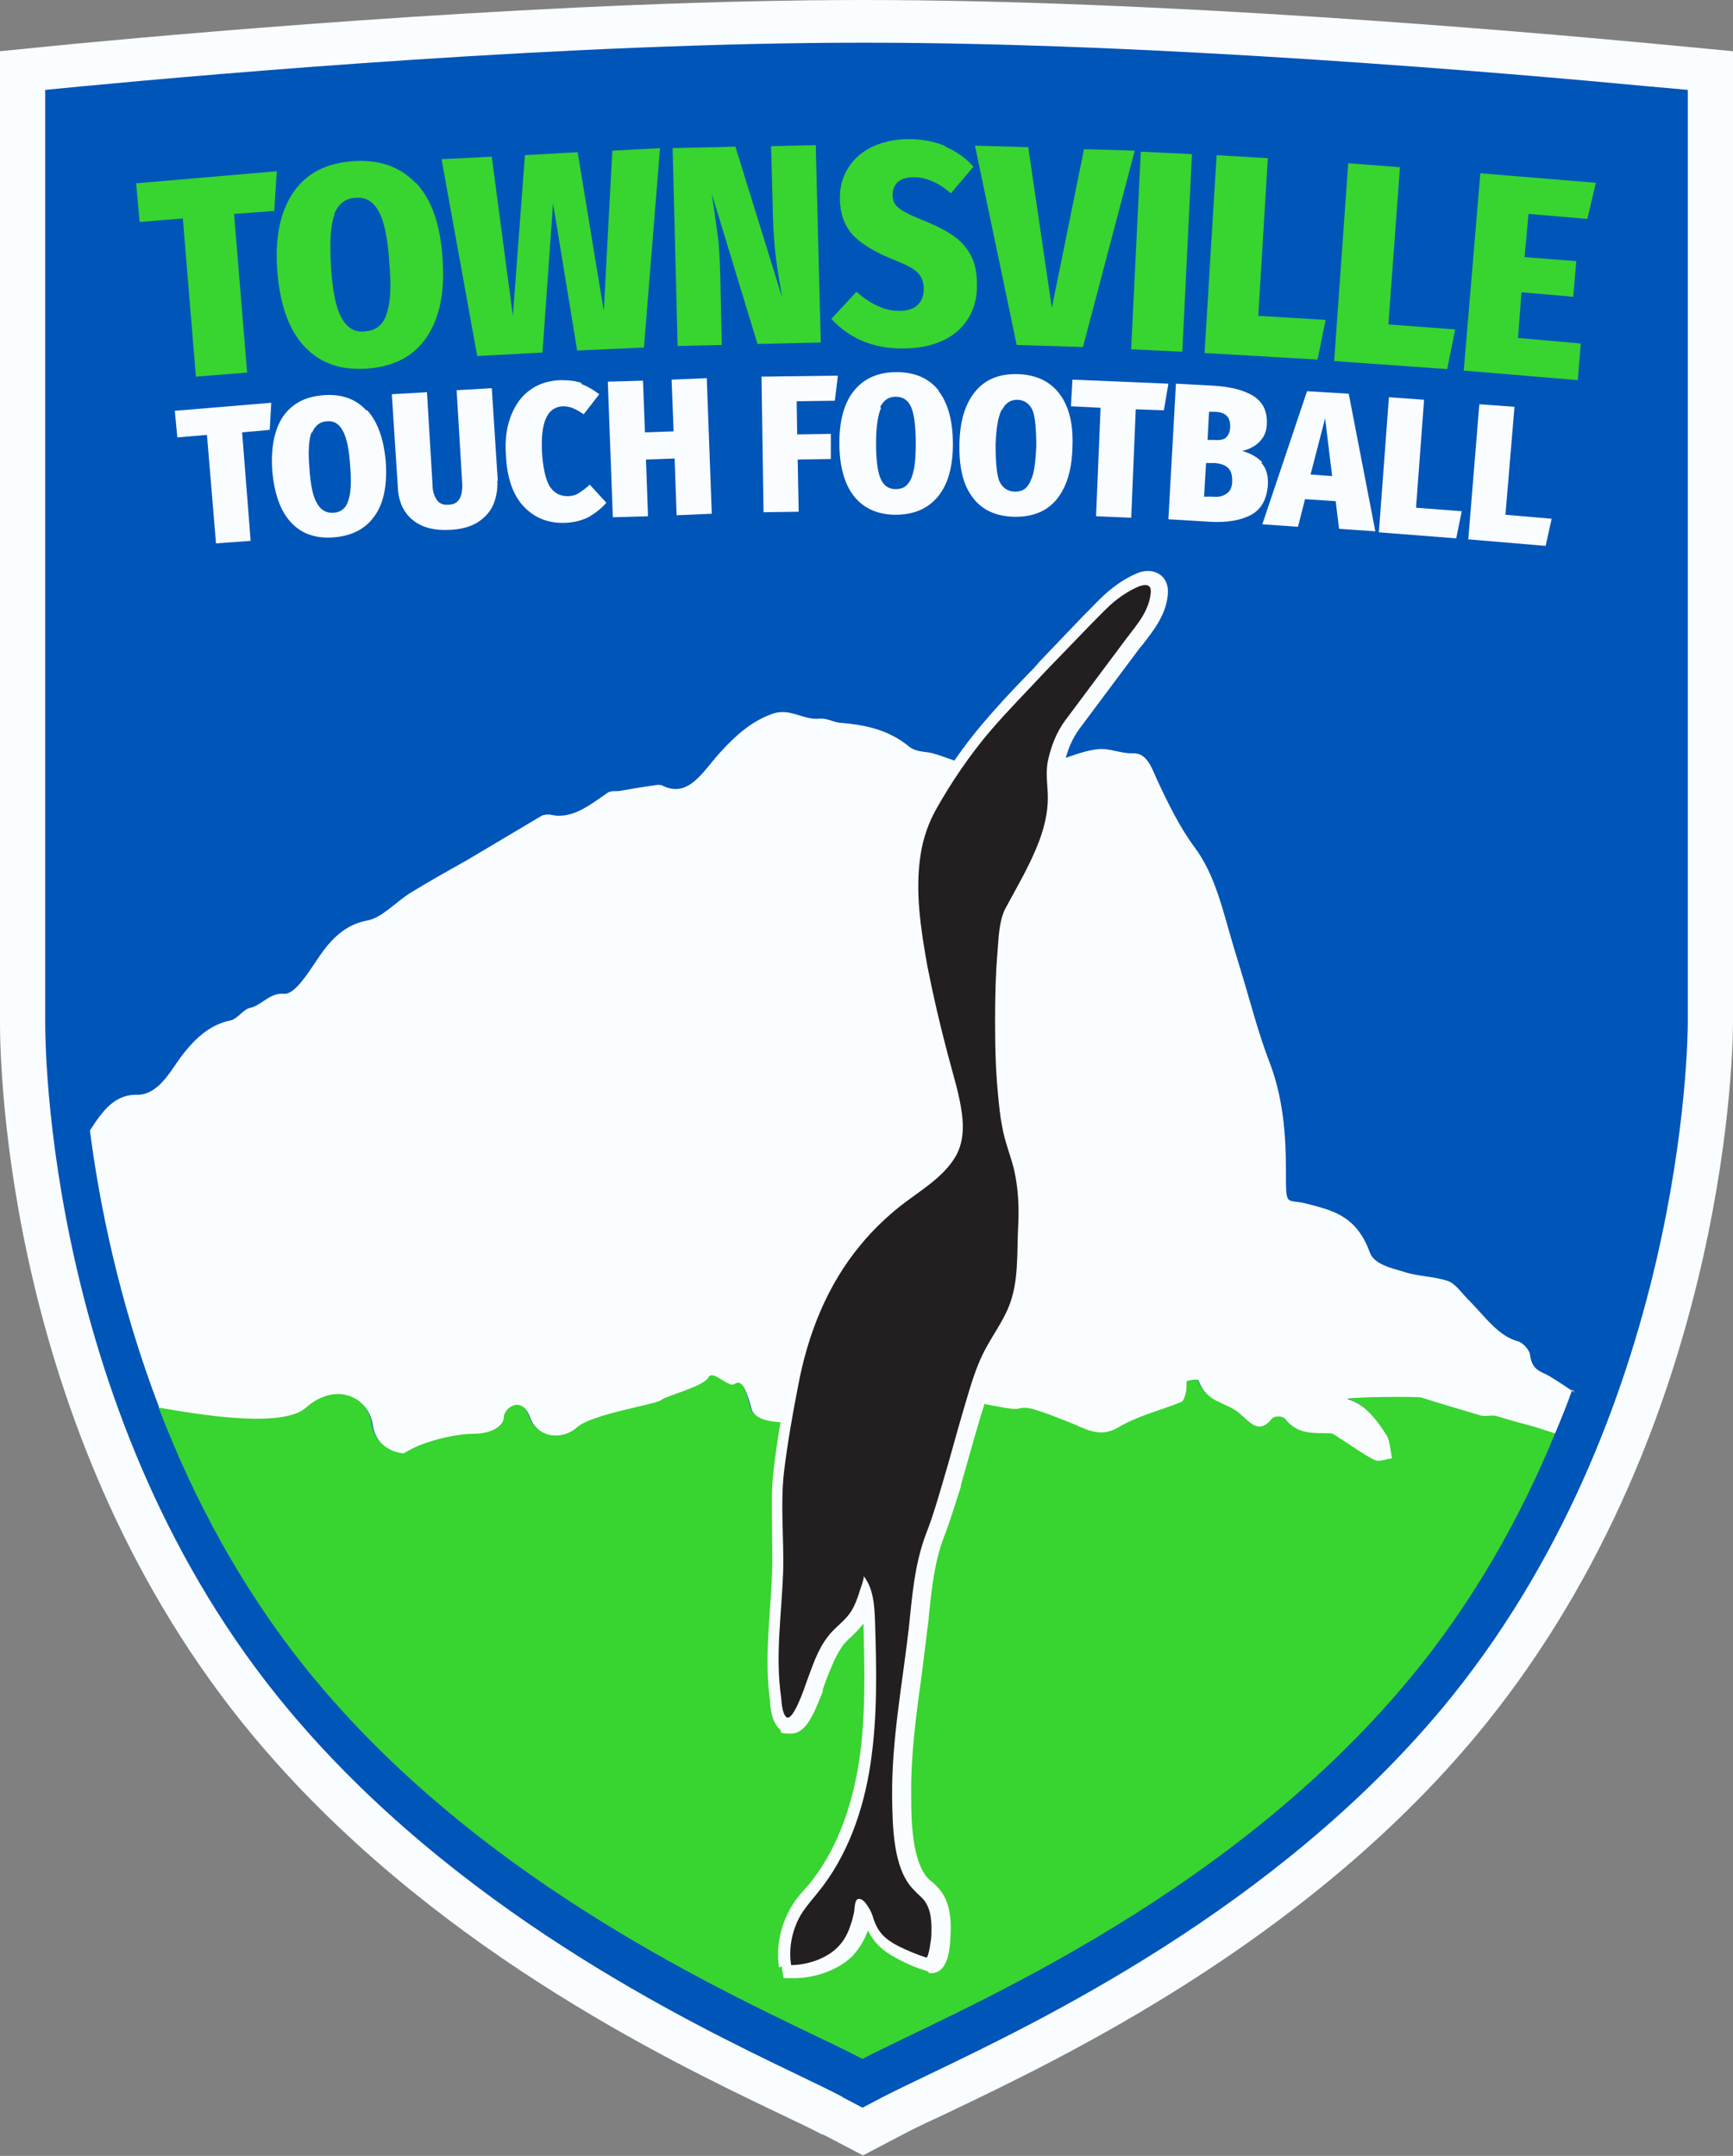 <svg xmlns="http://www.w3.org/2000/svg" version="1.1" xmlns:xlink="http://www.w3.org/1999/xlink" width="345" height="429.3"><rect width="100%" height="100%" fill="#808080" stroke="none"/><svg id="SvgjsSvg1024" xmlns="http://www.w3.org/2000/svg" version="1.1" xmlns:xlink="http://www.w3.org/1999/xlink" viewBox="0 0 345 429.3">
  <!-- Generator: Adobe Illustrator 29.8.1, SVG Export Plug-In . SVG Version: 2.1.1 Build 2)  -->
  <defs>
    <style>
      .st0 {
        fill: #231f20;
      }

      .st1 {
        fill: none;
      }

      .st2 {
        clip-path: url(#clippath-1);
      }

      .st3 {
        fill: #fafdff;
      }

      .st4 {
        clip-path: url(#clippath-2);
      }

      .st5 {
        fill: #0055b8;
      }

      .st6 {
        fill: #38d430;
      }

      .st7 {
        clip-path: url(#clippath);
      }
    </style>
    <clipPath id="SvgjsClipPath1023">
      <rect class="st1" width="345" height="429.3"></rect>
    </clipPath>
    <clipPath id="SvgjsClipPath1022">
      <rect class="st1" x="-41" y="-40.8" width="426" height="510"></rect>
    </clipPath>
    <clipPath id="SvgjsClipPath1021">
      <path class="st1" d="M17,25.7v178c0,.8-.4,74.6,46.8,131.2,37.5,44.9,92.2,66.5,108.6,75.2,16.4-8.7,71.1-30.3,108.6-75.2,47.2-56.6,47-130.4,47-131.2V25.7c-26-2.5-96.8-8.7-155.5-8.7S43,23.2,17,25.7"></path>
    </clipPath>
  </defs>
  <g class="st7">
    <g class="st2">
      <path class="st3" d="M163.8,425.1c-2.1-1.1-5.2-2.6-8.8-4.3-22.8-10.9-70-33.7-104.5-75C1.2,286.7,0,212,0,203.7V10.2l15.1-1.5C42.7,6.1,113.2,0,171.9,0s129.7,6.1,157.3,8.7l15.8,1.5v193.4c0,8.3-2.1,83.1-51.2,142.1-34.5,41.3-82.3,64.1-105.1,75-3.2,1.5-6.7,3.1-8.9,4.3l-8,4.2-8-4.2Z"></path>
      <path class="st5" d="M167.8,417.6c-2.2-1.2-5.4-2.7-9.1-4.5-22.3-10.7-68.2-33-101.4-72.8C8.9,282.3,9,206.8,9,203.7V17.9l7.2-.7c27.5-2.6,97.4-8.7,155.8-8.7s128.7,6.1,156.2,8.7l7.8.7v185.7c0,3.2-.6,78.6-49,136.7-33.3,39.8-79.8,62.1-102.1,72.8-3.7,1.8-6.9,3.3-9.2,4.5l-4,2.1-4-2.1Z"></path>
    </g>
    <g class="st4">
      <polygon class="st6" points="55.1 34.1 54.6 42 46.6 42.6 49.2 74.2 39 75 36.4 43.5 27.8 44.2 27.1 36.5 55.1 34.1"></polygon>
      <path class="st6" d="M82.8,36.4c3.1,3.3,4.9,8.3,5.3,15.1.5,6.7-.6,11.9-3.2,15.7-2.6,3.8-6.5,5.8-11.8,6.2-5.3.4-9.4-1.1-12.5-4.4-3.1-3.3-4.9-8.4-5.4-15.1-.5-6.6.6-11.8,3.2-15.6,2.6-3.8,6.5-5.8,11.8-6.2,5.3-.4,9.5,1.1,12.6,4.4M66.6,42.7c-.8,2.1-1,5.5-.7,10.4.3,4.9,1,8.3,2.1,10.2,1.1,2,2.6,2.9,4.6,2.7,1.4-.1,2.5-.6,3.3-1.5.8-.9,1.3-2.3,1.6-4.3.3-2,.3-4.6,0-7.9-.3-4.8-1-8.2-2.1-10.2-1.1-2-2.6-2.9-4.7-2.7-2,.1-3.4,1.3-4.2,3.3"></path>
      <polygon class="st6" points="131.4 29.5 128.2 69.2 114.9 69.8 110.1 40.5 108 70.2 95 70.9 87.9 31.7 97.9 31.2 102.1 62.9 104.5 30.9 115 30.3 120.2 61.9 121.9 30 131.4 29.5"></polygon>
      <path class="st6" d="M163.5,68.2l-12.7.3-9.1-29.9c.5,3.4.9,6.1,1.2,8.4.3,2.2.4,4.9.5,8.1l.3,13.6-8.8.2-1-39.4,12.5-.3,9.3,30c-.5-2.8-.9-5.3-1.2-7.6-.3-2.3-.5-5-.6-7.9l-.4-14.6,8.9-.2,1,39.4Z"></path>
      <path class="st6" d="M188.2,29.2c2.1.9,4,2.2,5.6,4l-4.5,5.3c-2.4-2.1-4.9-3.2-7.4-3.2-1.4,0-2.4.3-3.1.9-.7.6-1.1,1.5-1.1,2.6,0,.8.2,1.4.5,1.9.4.5,1,1,1.9,1.5.9.5,2.2,1.1,4,1.8,2.4,1,4.4,2,5.9,3.1,1.5,1.1,2.6,2.4,3.4,4,.8,1.6,1.1,3.5,1.1,5.8,0,2.5-.6,4.7-1.8,6.6-1.2,1.9-2.9,3.4-5.2,4.4-2.2,1-4.9,1.5-7.9,1.5-5.8,0-10.5-2-14.1-5.9l5-5.4c1.4,1.2,2.8,2.2,4.2,2.8,1.4.7,2.8,1,4.4,1,1.6,0,2.8-.4,3.6-1.2.8-.8,1.2-1.8,1.2-3.2,0-1.3-.4-2.4-1.2-3.2s-2.3-1.6-4.6-2.5c-4-1.6-6.8-3.3-8.5-5.2-1.6-1.9-2.4-4.3-2.4-7.2,0-2.3.6-4.4,1.8-6.2,1.2-1.8,2.8-3.1,4.9-4.1,2.1-.9,4.4-1.4,7-1.4,2.8,0,5.2.5,7.3,1.4"></path>
      <polygon class="st6" points="225.9 30 215.6 69.1 202.4 68.7 194.1 29 204.7 29.3 209.4 61.3 215.8 29.7 225.9 30"></polygon>
      <rect class="st6" x="211.6" y="45" width="39.4" height="10.2" transform="translate(169.9 278.7) rotate(-87.2)"></rect>
      <polygon class="st6" points="252.4 31.5 250.5 62.9 263.9 63.7 262.3 71.6 239.8 70.3 242.2 30.9 252.4 31.5"></polygon>
      <polygon class="st6" points="278.7 33.3 276.4 64.6 289.7 65.6 288.1 73.5 265.6 71.9 268.4 32.5 278.7 33.3"></polygon>
      <polygon class="st6" points="317.7 36.4 316 43.6 304.3 42.6 303.5 51.2 313.8 52 313.2 59.1 302.9 58.2 302.2 67.3 314.7 68.4 314.1 75.7 291.4 73.8 294.7 34.5 317.7 36.4"></polygon>
      <polygon class="st3" points="54 80.2 53.7 85.6 48.2 86.1 49.9 107.7 43 108.2 41.2 86.6 35.3 87.1 34.8 81.8 54 80.2"></polygon>
      <path class="st3" d="M73.1,81.7c2.1,2.3,3.3,5.7,3.7,10.3.3,4.6-.4,8.2-2.2,10.7-1.8,2.6-4.5,4-8.1,4.3-3.6.3-6.5-.7-8.6-3-2.1-2.3-3.3-5.7-3.7-10.3-.3-4.5.4-8.1,2.1-10.7,1.8-2.6,4.4-4,8-4.3,3.6-.3,6.5.7,8.6,3M62,86.1c-.5,1.4-.7,3.8-.4,7.1.2,3.3.7,5.7,1.5,7,.7,1.3,1.8,2,3.2,1.9,1,0,1.7-.4,2.3-1,.5-.6.9-1.6,1.1-3,.2-1.4.2-3.2,0-5.4-.2-3.3-.7-5.6-1.5-7-.7-1.3-1.8-2-3.2-1.8-1.4.1-2.3.9-2.9,2.3"></path>
      <path class="st3" d="M99,95.7c.1,1.8-.2,3.3-.8,4.8-.6,1.4-1.7,2.6-3.1,3.5-1.4.9-3.3,1.4-5.4,1.5-3.3.2-5.8-.5-7.6-2-1.8-1.5-2.8-3.7-2.9-6.5l-1.2-18.5,7-.4,1.1,18.3c0,1.5.4,2.5.9,3.2.5.7,1.3,1,2.3.9,1.1,0,1.8-.5,2.2-1.2.4-.7.6-1.8.5-3.3l-1.1-18.3,7-.4,1.2,18.5Z"></path>
      <path class="st3" d="M115.6,76.4c1.3.5,2.5,1.2,3.7,2.1l-3.1,4c-.7-.5-1.4-.9-2.1-1.2-.7-.3-1.4-.4-2.1-.4-3.1.2-4.4,3.2-4.1,9.2.2,3.1.7,5.3,1.5,6.7.9,1.4,2.1,2,3.6,2,.8,0,1.6-.2,2.2-.6.6-.4,1.4-.9,2.2-1.7l3.3,3.6c-.9,1.1-2.1,2-3.4,2.8-1.3.7-2.9,1.1-4.5,1.2-3.5.2-6.3-.9-8.5-3.2-2.2-2.3-3.4-5.8-3.6-10.5-.2-3,.2-5.6,1.1-7.8.9-2.2,2.1-3.8,3.8-5,1.7-1.2,3.6-1.8,5.9-1.9,1.6,0,3,.1,4.4.6"></path>
      <polygon class="st3" points="134.7 102.6 134.3 91.3 128.6 91.5 129 102.8 122 103 121 76 128 75.8 128.4 86.1 134.1 85.9 133.7 75.6 140.7 75.3 141.7 102.3 134.7 102.6"></polygon>
      <polygon class="st3" points="152 102 151.6 75 166.8 74.8 166.2 79.8 158.6 79.9 158.7 86.5 165.4 86.4 165.4 91.4 158.8 91.5 159 101.9 152 102"></polygon>
      <path class="st3" d="M186.8,77.8c1.9,2.4,2.9,6,2.9,10.6,0,4.6-1,8.1-3,10.5-2,2.4-4.8,3.6-8.4,3.6-3.6,0-6.4-1.3-8.3-3.7-1.9-2.4-2.9-6-2.9-10.6,0-4.6,1-8.1,3-10.5,2-2.4,4.8-3.6,8.4-3.6,3.6,0,6.4,1.2,8.4,3.7M175.4,81.2c-.6,1.4-1,3.7-1,7,0,3.3.3,5.7.9,7.1.6,1.4,1.6,2.1,3,2.1,1,0,1.8-.3,2.3-.9.6-.6,1-1.5,1.3-2.9.3-1.3.4-3.1.4-5.4,0-3.3-.3-5.7-.9-7.1-.6-1.4-1.6-2.1-3.1-2.1-1.4,0-2.4.7-3.1,2.1"></path>
      <path class="st3" d="M210.9,78.4c1.9,2.5,2.8,6,2.6,10.6-.1,4.6-1.2,8.1-3.2,10.5-2,2.4-4.9,3.5-8.5,3.4-3.6-.1-6.4-1.4-8.2-3.9-1.9-2.5-2.7-6-2.6-10.7.1-4.6,1.2-8,3.2-10.4,2-2.4,4.8-3.5,8.4-3.4,3.6.1,6.4,1.4,8.3,3.9M199.4,81.6c-.7,1.4-1.1,3.7-1.2,7,0,3.3.2,5.7.7,7.1.6,1.4,1.6,2.1,3,2.2,1,0,1.8-.2,2.4-.8s1-1.5,1.4-2.8c.3-1.3.5-3.1.6-5.4,0-3.3-.2-5.7-.7-7.1-.6-1.4-1.6-2.1-3-2.2-1.4,0-2.4.6-3.1,2"></path>
      <polygon class="st3" points="232.6 76.4 231.7 81.7 226.1 81.5 225.2 103.1 218.2 102.8 219.1 81.2 213.2 80.9 213.5 75.6 232.6 76.4"></polygon>
      <path class="st3" d="M251.1,92.2c1,1,1.4,2.5,1.3,4.4-.2,2.8-1.3,4.8-3.3,5.9-2,1.1-4.8,1.6-8.2,1.4l-8.3-.5,1.5-27,7.4.4c3.5.2,6.2.9,8.1,2.1,1.8,1.2,2.7,3,2.6,5.4,0,1.6-.6,2.8-1.5,3.7-.9.9-2.1,1.5-3.4,1.8,1.7.5,3,1.2,4,2.3M244.2,98.3c.7-.5,1.1-1.3,1.1-2.5,0-1.2-.2-2-.8-2.6-.6-.6-1.5-.9-2.7-1h-1.7c0,0-.4,6.7-.4,6.7h1.4c1.3.1,2.2,0,2.9-.5M240.7,81.8l-.3,5.8h1.2c1.1.1,2,0,2.5-.5.5-.5.8-1.2.8-2.2,0-.9-.2-1.6-.7-2.1-.5-.5-1.3-.8-2.5-.8h-1.1Z"></path>
      <path class="st3" d="M266.6,105.5l-.7-5.7-6.1-.4-1.4,5.5-7.1-.5,8.9-26.5,8.3.5,5.3,27.4-7.2-.5ZM261,94.5l4.2.3-1.4-11.5-2.9,11.2Z"></path>
      <polygon class="st3" points="283.5 79.6 281.9 101.1 291 101.8 289.9 107.2 274.5 106 276.5 79.1 283.5 79.6"></polygon>
      <polygon class="st3" points="301.5 81 299.7 102.5 308.9 103.3 307.7 108.7 292.3 107.4 294.5 80.5 301.5 81"></polygon>
      <path class="st6" d="M309.5,285.4s0,0,.1,0c-6.8,16.5-16.2,33.6-29.4,49.4-37.5,44.9-92.1,66.5-108.5,75.2-16.4-8.7-71.2-30.3-108.7-75.2-14.6-17.5-24.6-36.6-31.5-54.7,6.8,1.3,24.3,4.4,29.2,0,6-5.3,12.5-2.2,13.3,3.4.8,5.5,6.2,5.7,6.2,5.7,3.5-2.5,10.3-3.9,13.9-3.9,3.6,0,6-1.6,6-3.3,0-1.8,3.7-4.5,5.2,0,1.6,4.5,6.7,4.6,9.4,2,2.7-2.5,15.8-4.5,16.7-5.4.8-.9,8.5-2.8,9.4-4.5.9-1.7,4,2.1,5.2,1.3,1.3-.8,2.2,0,3.4,4.9,1.3,4.9,16.1,1.7,16.1,1.7,0,0,7.4-6.2,7.2-7.2-.2-1,1.6-1,3.4-1.4,1.8-.4,3.5.3,4.1,2.5.7,2.3.8,1.7,5.2,1.8,4.3,0,15.3,3.2,17.1,2.6,1.8-.5,3.6.3,3.6.3,2.1.6,4.2,1.5,6.3,2.3,3.2,1.2,6.1,3.3,9.9,1.2,4-2.4,8.4-3.4,12.6-5.1.5-.1.8-1.3,1-2,.2-.8,0-2,.2-2.2.7-.2,2.1-.5,2.3-.1,1.7,4.6,5.5,4.2,8.1,6.5,2,1.8,3.9,4.5,6.5,1.1.5-.6,2.1-.6,2.6,0,2.6,3.3,5.9,2.8,9,2.9.6,0,1.3.6,1.9,1,2.4,1.4,4.6,3.2,6.9,4.3,1,.5,2.3-.1,3.5-.3-.3-1.5-.4-3.3-1-4.5-2.1-3.3-4.4-6.2-7.8-7.3-1-.4,14-.5,14.7-.2,3.9,1.3,7.9,2.4,11.9,3.6,1,.3,2.1-.1,3.1.1,2,.5,4,1.1,6,1.7,1.8.5,3.6,1,5.5,1.7"></path>
      <path class="st3" d="M313,276.7c-1,2.9-2.2,5.8-3.4,8.7,0,0,0,0-.1,0-1.8-.6-3.7-1.2-5.5-1.7-2-.5-4-1.1-6-1.7-1-.3-2.1.1-3.1-.1-4-1.2-7.9-2.3-11.9-3.6-.7-.3-15.7-.1-14.7.3,3.4,1,5.7,4,7.8,7.3.6,1.2.7,2.9,1,4.5-1.2.1-2.5.8-3.5.3-2.4-1.2-4.6-2.9-6.9-4.3-.6-.4-1.3-1-1.9-1-3.2-.1-6.4.4-9-2.9-.6-.6-2.1-.6-2.6,0-2.6,3.3-4.5.6-6.5-1.1-2.6-2.3-6.4-1.9-8.1-6.5-.2-.4-1.6-.1-2.3.1-.2.1,0,1.4-.2,2.2-.2.8-.5,1.9-1,2-4.2,1.7-8.6,2.7-12.6,5.1-3.8,2.2-6.7,0-9.9-1.2-2.1-.8-4.2-1.7-6.3-2.3,0,0-1.8-.8-3.6-.3-1.8.5-12.8-2.6-17.1-2.6-4.3,0-4.5.5-5.2-1.8-.7-2.3-2.3-2.9-4.1-2.5-1.8.4-3.7.4-3.4,1.4.2,1-7.2,7.2-7.2,7.2,0,0-14.8,3.2-16.1-1.7-1.3-4.9-2.2-5.7-3.4-4.9-1.2.8-4.3-3-5.2-1.3-.9,1.8-8.6,3.7-9.4,4.5-.8.8-13.9,2.8-16.7,5.4-2.7,2.5-7.8,2.4-9.4-2-1.6-4.5-5.2-1.8-5.2,0,0,1.7-2.4,3.3-6,3.3-3.6,0-10.3,1.5-13.9,3.9,0,0-5.4-.2-6.2-5.7-.8-5.5-7.3-8.7-13.3-3.4-4.8,4.3-22.3,1.2-29.2,0-8.1-21.2-12-41.1-13.8-55.2.6-.9,1.3-2,2-2.9,1.8-2.3,4-4.4,7.8-4.2,2.9-.2,5-2.7,6.9-5.5,3.1-4.7,6.6-8.4,11.3-9.3,1.4-.3,2.6-2.3,3.9-2.5,2.3-.5,3.9-3.1,6.8-2.8,2.1.1,4.7-4.1,6.6-6.9,2.7-4.1,5.6-6.9,9.9-7.7,2.9-.5,5.7-3.7,8.6-5.5,3.7-2.3,7.7-4.5,11.4-6.6,4.9-2.9,9.9-5.9,14.8-8.8.5-.2,1-.2,1.6-.2,4.3,1.1,7.9-1.9,11.4-4.3.7-.5,1.6-.3,2.4-.4,2.3-.4,4.6-.8,6.9-1.1.5-.1,1.1-.2,1.6,0,5.3,2.7,8.1-2.8,11.6-6.6,3-3.3,6.1-6.1,10.2-7.6,3.6-1.4,6.4,1.3,9.6.9,1.3-.1,2.6.6,3.8.8,4.8.4,9.6,1.2,13.9,4.7,1.4,1.2,3.2,1,4.8,1.4,3.4,1,6.8,2.6,10.1,3.1,3.2.5,6.5.2,9.7,0,1.5-.1,2.8-.9,4.3-1.4,2.9-.9,5.8-2.2,8.7-2.5,2.3-.3,4.7.9,7,.8,2.8-.1,3.7,2.7,4.9,5.4,2.2,4.7,4.5,9.4,7.4,13.3,4.2,5.6,5.7,12.9,7.8,19.9l1.4,4.6c1.9,6.2,3.5,12.6,5.8,18.5,2.6,6.9,3.2,14,3.2,21.5s0,5.4,4.2,6.5c4.8,1.3,9.8,2.2,12.5,9.7.8,2.3,4.2,3.1,6.6,3.8,2.9,1,6,.9,9,1.9,1.6.6,2.9,2.7,4.4,4.1,3,3.1,5.7,6.9,9.5,7.9.9.2,2.3,1.7,2.4,2.7.4,3.2,2.3,3.3,3.8,4.2,1.7,1,3.4,2.2,5.1,3.3"></path>
      <path class="st3" d="M155.1,391.8c-.7-4.2.4-9,2.8-12.7.7-1.1,1.5-2,2.3-2.9.3-.3.5-.6.8-.9,5.1-6.2,8.4-14.4,10-24.4,1.4-9.2,1.1-18.6.9-27.6-.8,1-1.6,1.8-2.4,2.6-.7.6-1.4,1.3-1.8,1.9-1.4,2-2.3,4.4-3.3,6.9-.2.6-.4,1.1-.6,1.7v.4c-2.2,5.7-3.7,8.4-6.4,8.4s-1.6-.3-2.2-.9c-1.5-1.4-1.7-3.6-1.9-5.1,0-.2,0-.4,0-.5-.9-6.4-.4-12.6,0-18.7.2-2.2.3-4.5.4-6.8.1-2.7,0-5.4,0-8.1,0-4-.2-8.2.3-12.3.7-6,1.7-11.8,2.8-17.2,2.3-11.9,6.7-21.8,13.2-29.4,2.3-2.8,5-5.4,8.3-8.1,1-.8,2.1-1.6,3.2-2.4,2.8-2,5.4-4,7-6.5,1.1-1.7,1.4-4,1-6.8-.4-2.9-1.2-5.9-2-8.7-.2-.8-.4-1.5-.6-2.3-1.8-6.8-3.2-12.8-4.3-18.3-1.5-7.5-2.6-15.5-1.3-23.3.6-3.5,1.8-6.8,3.5-10,3.1-5.6,6.9-11.1,10.9-15.8,2.8-3.3,5.7-6.4,8.6-9.4.9-.9,1.8-1.8,2.6-2.8,2.8-2.9,5.6-5.9,8.7-9.1l.8-.8c1.1-1.1,2.2-2.3,3.4-3.4,2.3-2.1,4.5-3.5,6.7-4.4.7-.3,1.4-.4,2.1-.4,1.3,0,2.5.6,3.2,1.6.8,1.2.7,2.4.7,2.9-.3,4-2.6,7-4.6,9.6-.3.4-.6.8-.9,1.1l-12.1,16.2c-1.4,1.9-2.5,4.4-3,7-.2,1.2-.2,2.4,0,3.8,0,1,.1,1.9.1,3,0,3-.7,6-1.9,9.4-1.4,3.8-3.3,7.3-5.1,10.7-.6,1.1-1.2,2.2-1.8,3.3-.8,1.6-.9,4-1.1,6,0,.4,0,.8,0,1.2-.3,4.1-.5,8.5-.5,13.8,0,5.4.2,10.2.6,14.6.2,2.3.5,4.2.8,5.9.3,1.6.8,3.1,1.3,4.7.4,1.2.8,2.5,1.1,3.8.8,3.4,1.1,7.2.9,11.8,0,1.2,0,2.4,0,3.6,0,4.5-.1,9.2-2.1,13.8-.8,2-1.9,3.7-2.9,5.4-.6.9-1.1,1.8-1.6,2.7-1.8,3.3-2.9,7-4,10.9l-.4,1.2c-.6,2.2-1.3,4.4-1.9,6.6-.7,2.5-1.4,4.9-2.1,7.4v.3c-1.1,3.3-2.1,6.8-3.4,10.1-1.9,5-2.4,10.2-3,15.7,0,.9-.2,1.8-.3,2.7-.4,3.3-.8,6.6-1.2,9.7-1.1,7.9-2.1,15.5-2,23.3v.4c0,4.8.2,12.8,3.4,16.2.2.2.4.4.7.6.5.4,1,.9,1.6,1.6,2.2,2.7,2.3,6.5,2.1,9.5-.1,2.1-.4,7.1-3.8,7.1h-.4l-.4-.4c-2.1-.6-4.2-1.5-6.2-2.6-2.4-1.3-4.3-2.8-5.6-5.5-.8,2.1-1.8,3.7-3.1,5.1-2.6,2.6-7,4.3-11.3,4.4h-2.4s-.4-2.4-.4-2.4Z"></path>
      <path class="st0" d="M220.9,120.6c-1.4,1.3-2.7,2.7-4,4-2.9,3-5.8,6-8.7,9-3.7,4-7.6,7.9-11.1,12-4,4.7-7.6,10-10.6,15.3-1.6,2.8-2.7,5.9-3.2,9.1-1.2,7.3,0,15,1.3,22.3,1.2,6.1,2.6,12.1,4.2,18.1,1,3.8,2.2,7.5,2.7,11.4.4,3,.2,6.1-1.4,8.7-2.5,4.1-7.1,6.7-10.8,9.6-2.9,2.3-5.6,4.9-7.9,7.7-6.7,8-10.6,17.9-12.5,28.1-1.1,5.6-2.1,11.3-2.8,17-.8,6.7,0,13.5-.2,20.2-.3,8.4-1.6,16.5-.4,24.9.1,1,.2,3.1,1,3.9,1.3,1.2,3.7-5.9,4-6.8,1.2-3.2,2.2-6.5,4.3-9.2,1.4-1.9,3.6-3.2,4.8-5.3.6-1,1-2.1,1.4-3.3.1-.5,1.2-3.2.9-3.5,2,2.5,2.2,6,2.3,9.2.3,9.4.5,18.9-.9,28.2-1.4,9.3-4.6,18.5-10.6,25.8-1,1.2-2,2.4-2.9,3.7-2,3-2.9,7.1-2.3,10.6,3.2,0,7.1-1.3,9.3-3.6,1.2-1.2,2-2.7,2.5-4.3.3-.8.5-1.6.7-2.5.2-.8,0-3.3,1.4-2.7.3.1.6.4.8.6.7.9,1.3,1.9,1.6,3,.9,2.9,2.3,4.3,5,5.7,1.8.9,3.7,1.7,5.6,2.3.5.1,1-3.9,1-4.2.1-2.5.1-5.3-1.5-7.3-.6-.7-1.4-1.3-2-2-4.2-4.2-4.2-12.9-4.3-18.5-.1-11.3,2-22.2,3.3-33.4.7-6.5,1.1-12.8,3.5-19.1,1.3-3.3,2.3-6.8,3.3-10.2,1.4-4.6,2.6-9.3,4-14,1.3-4.3,2.4-8.7,4.6-12.7,1.4-2.6,3.2-5.1,4.4-7.9,2.2-5.2,1.7-10.9,2-16.5.2-3.7,0-7.4-.8-11-.7-2.9-1.9-5.7-2.4-8.7-.4-2-.6-4.1-.8-6.2-.5-4.9-.6-9.9-.6-14.8,0-4.7.1-9.4.5-14,.2-2.6.3-5.9,1.5-8.3,0,0,0,0,0,0,2.4-4.5,5-8.8,6.8-13.6,1-2.7,1.7-5.6,1.7-8.5,0-2.5-.5-4.8,0-7.3.6-2.9,1.7-5.8,3.5-8.2,4-5.4,8.1-10.8,12.1-16.2,2.1-2.8,4.6-5.5,4.9-9.3,0-.4,0-.7-.2-1-.4-.6-1.3-.4-2-.2-2.2.9-4.1,2.2-5.9,3.8"></path>
    </g>
  </g>
</svg><style>@media (prefers-color-scheme: light) { :root { filter: none; } }
@media (prefers-color-scheme: dark) { :root { filter: none; } }
</style></svg>